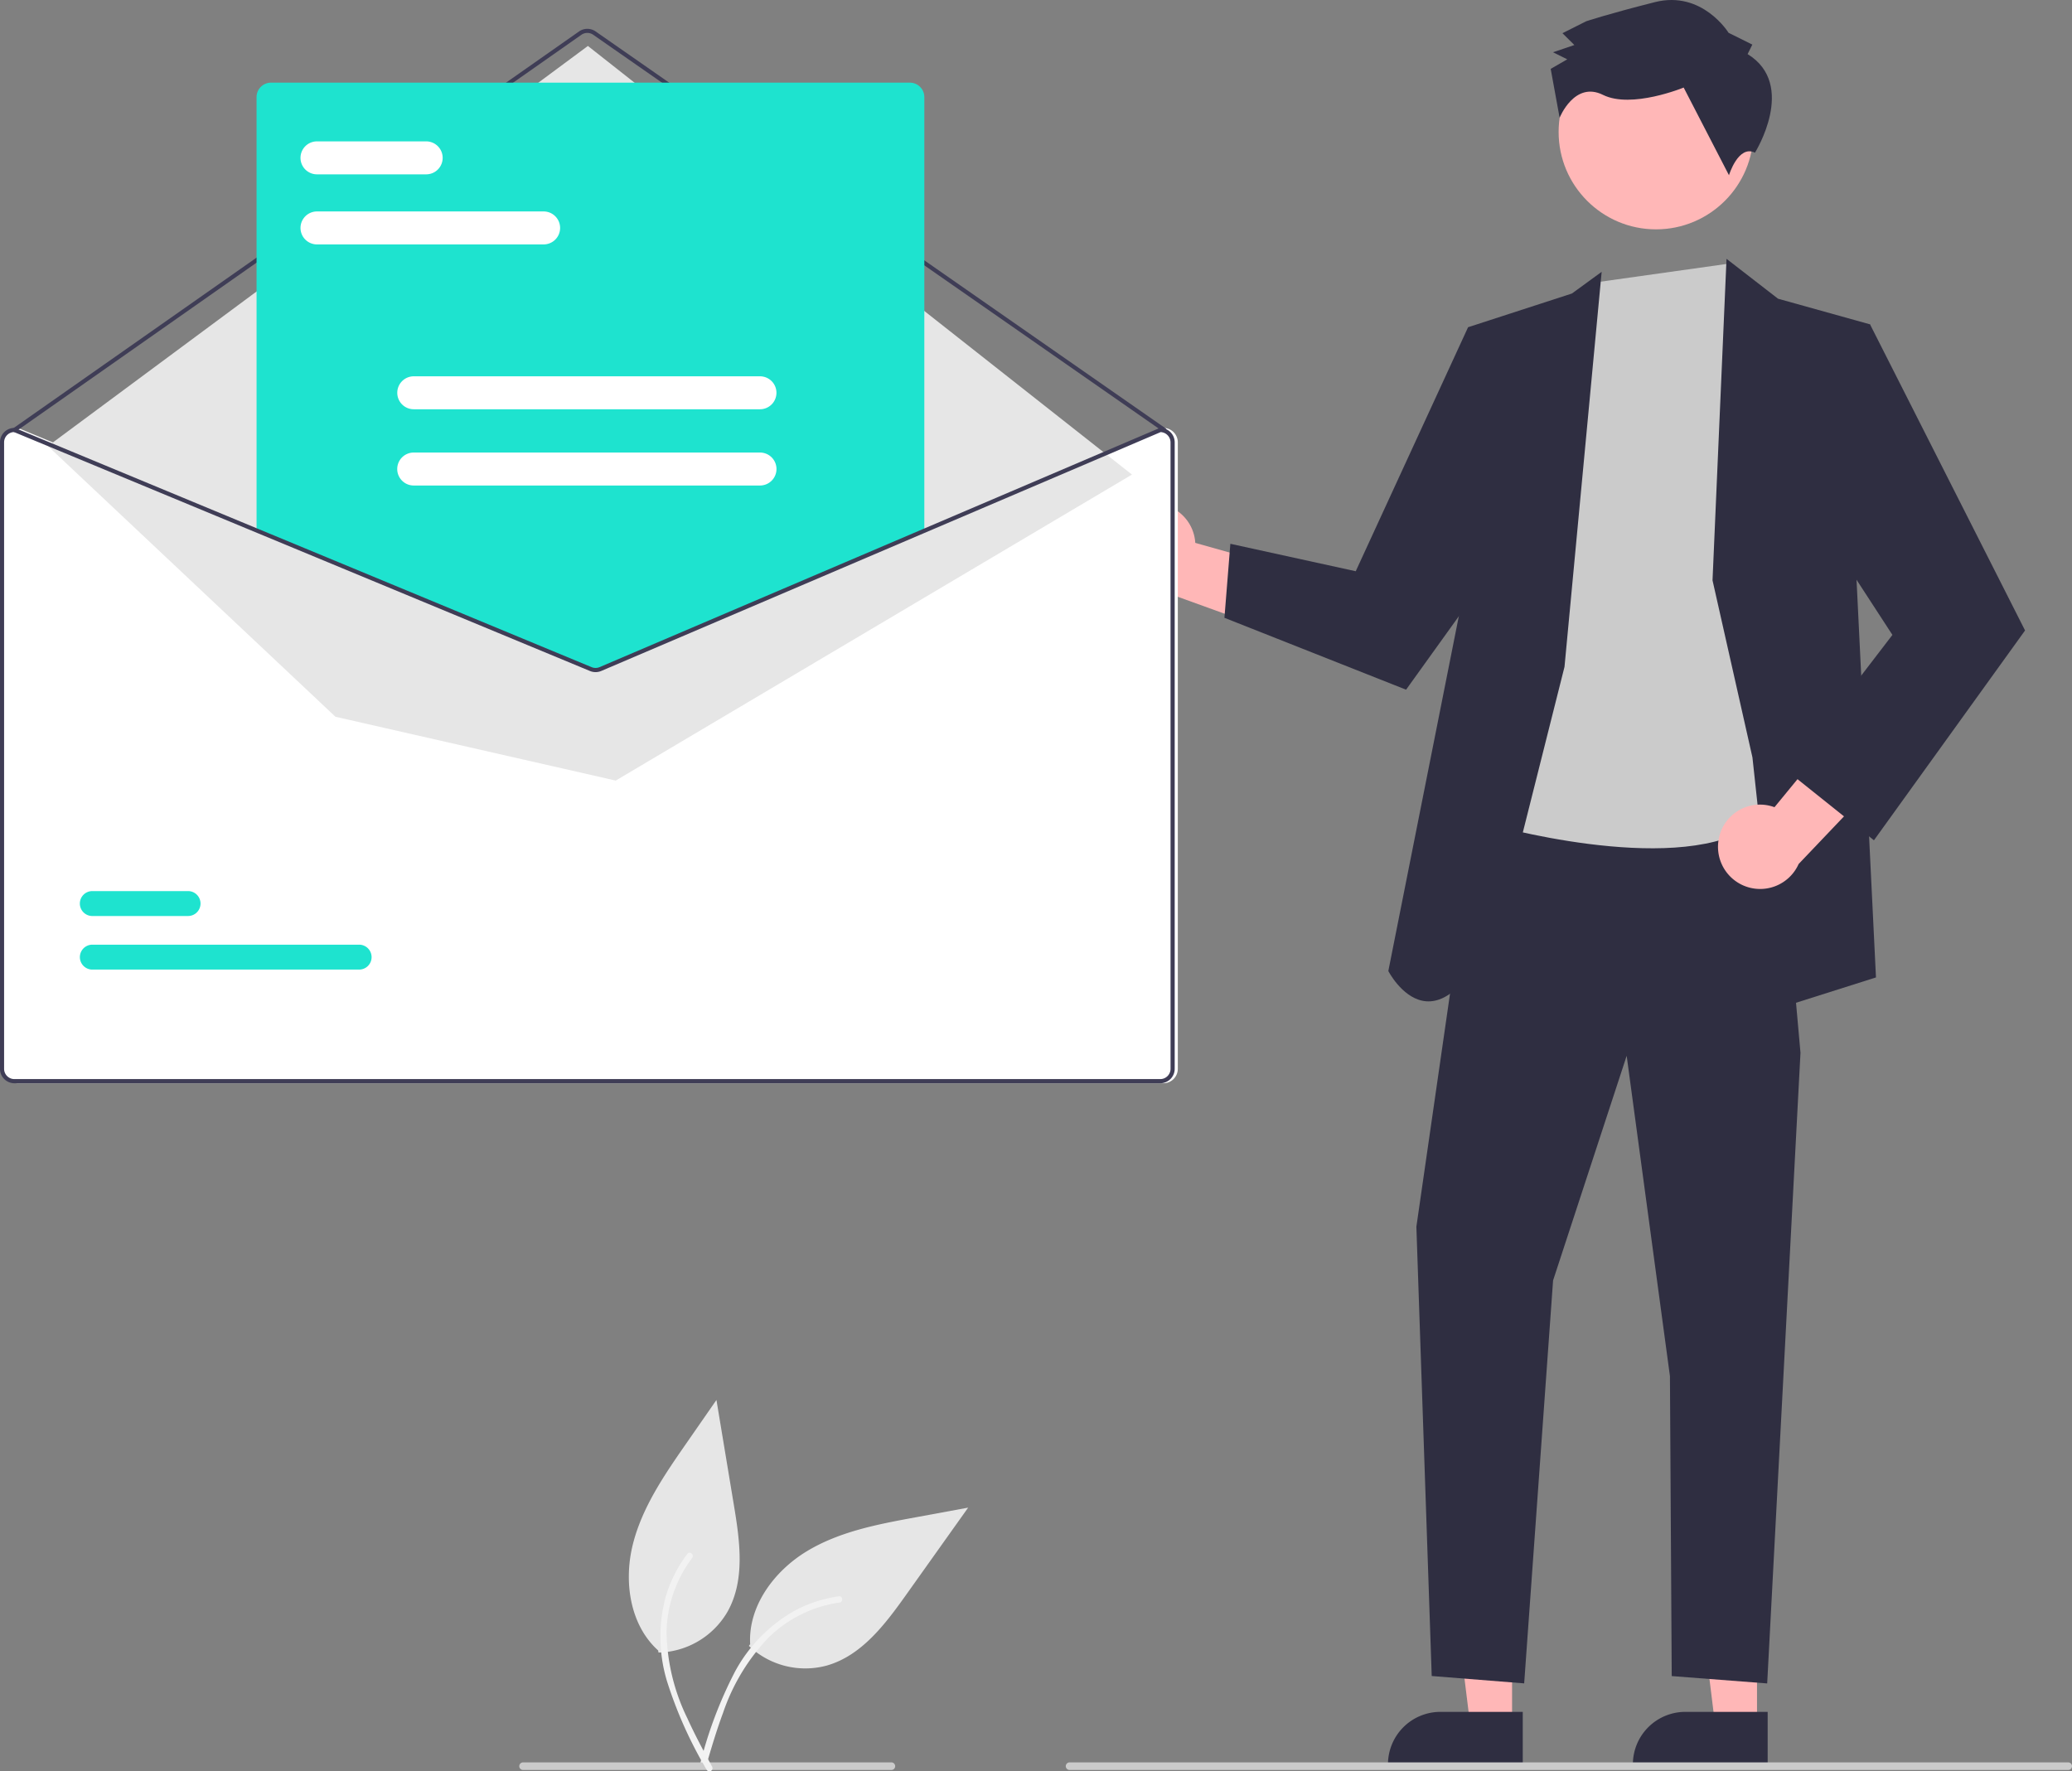 <svg xmlns="http://www.w3.org/2000/svg" width="172.05" height="147.099" viewBox="0 0 172.05 147.099">
  <rect x="0" y="0" width="172.05" height="147.099" fill="#808080" stroke="none"/>
  <g id="グループ_1686" data-name="グループ 1686" transform="translate(-3141.95 -2381.901)">
    <path id="パス_3732" data-name="パス 3732" d="M-637.049-4105.928a3.481,3.481,0,0,1,4.2,2.568,3.483,3.483,0,0,1,.09.606l11.907,3.347-4.858,4.208-10.562-3.824a3.5,3.5,0,0,1-3.477-3.521,3.5,3.5,0,0,1,2.7-3.385Z" transform="translate(3873.959 6529.736)" fill="#ffb7b7"/>
    <path id="パス_3733" data-name="パス 3733" d="M-545.262-3813.232h-3.471l-1.651-13.387h5.122Z" transform="translate(3812.769 6338.424)" fill="#ffb7b7"/>
    <path id="パス_3734" data-name="パス 3734" d="M-555.634-3783.257h-11.191v-.142a4.356,4.356,0,0,1,4.356-4.355h6.835Z" transform="translate(3824.027 6311.813)" fill="#2f2e41"/>
    <path id="パス_3735" data-name="パス 3735" d="M-480.76-3813.232h-3.471l-1.651-13.387h5.122Z" transform="translate(3768.604 6338.424)" fill="#ffb7b7"/>
    <path id="パス_3736" data-name="パス 3736" d="M-491.133-3783.257h-11.191v-.142a4.356,4.356,0,0,1,4.356-4.355h6.835Z" transform="translate(3779.862 6311.813)" fill="#2f2e41"/>
    <path id="パス_3737" data-name="パス 3737" d="M-554.235-4031.787l-5.112,35.412,1.274,37.31,7.677.611,2.4-33.459,6.111-18.657,3.593,26.6.148,24.91,7.927.611,2.765-52.37-2.034-22.776Z" transform="translate(3818.907 6480.146)" fill="#2f2e41"/>
    <circle id="楕円形_399" data-name="楕円形 399" cx="8.088" cy="8.088" r="8.088" transform="translate(3271.371 2384.771)" fill="#ffb7b7"/>
    <path id="パス_3738" data-name="パス 3738" d="M-531.436-4167.63l-8.928,44.98s15.033,4.315,21.618.332,3.634-16.279,3.634-16.279l-1.206-20.922-2.229-5.291-1.891-4.367Z" transform="translate(3805.909 6572.976)" fill="#cbcbcb"/>
    <path id="パス_3739" data-name="パス 3739" d="M-552.106-4134.24l3.085-32.8-2.467,1.8-8.624,2.8-.59,23.094-6.033,30.369s4.312,8.415,9.657-5.506Z" transform="translate(3823.966 6571.514)" fill="#2f2e41"/>
    <path id="パス_3740" data-name="パス 3740" d="M-585.511-4148.993l-4.151-3.454-9.329,20.264-10.41-2.28-.492,6.147,15.082,5.969,10.278-14.308Z" transform="translate(3853.515 6561.521)" fill="#2f2e41"/>
    <path id="パス_3741" data-name="パス 3741" d="M-481.352-4143.753l1.162-26.7,4.278,3.313,7.64,2.129-1.12,21.254,1.612,32.979-8.01,2.537-2.248-20.81Z" transform="translate(3765.503 6573.847)" fill="#2f2e41"/>
    <path id="パス_3742" data-name="パス 3742" d="M-479.85-4044.133a3.481,3.481,0,0,1,4.039-2.813,3.507,3.507,0,0,1,.592.161l7.85-9.558,1.9,6.14-7.745,8.135a3.5,3.5,0,0,1-4.622,1.77,3.5,3.5,0,0,1-2.015-3.834Z" transform="translate(3764.515 6495.718)" fill="#ffb7b7"/>
    <path id="パス_3743" data-name="パス 3743" d="M-459.824-4150.225l5.115-2.963,12.871,25.416-12.548,17.425-7.157-5.723,8.691-11.333-7.921-12.173Z" transform="translate(3751.94 6562.028)" fill="#2f2e41"/>
    <path id="パス_3744" data-name="パス 3744" d="M-507.619-4234.138l.392-.789-1.973-.98s-2.177-3.542-6.115-2.547-5.71,1.591-5.71,1.591l-1.968.99.988.982-1.772.6,1.184.588-1.377.792.742,4.059s1.231-3.079,3.6-1.9,6.7-.608,6.7-.608l3.762,7.281s.776-2.553,2.16-1.872C-507.009-4225.957-503.474-4231.587-507.619-4234.138Z" transform="translate(3794.683 6620.531)" fill="#2f2e41"/>
    <path id="パス_3745" data-name="パス 3745" d="M-992.925-4186.75h-.034l-19.645,8.389-26.878,11.477a.862.862,0,0,1-.664,0l-27.73-11.5-20.127-8.352-.031-.014h-.034a1.2,1.2,0,0,0-1.2,1.2v52.021a1.2,1.2,0,0,0,1.2,1.2h95.145a1.2,1.2,0,0,0,1.2-1.2v-52.021A1.2,1.2,0,0,0-992.925-4186.75Z" transform="translate(4231.473 6604.186)" fill="#fff"/>
    <path id="パス_3746" data-name="パス 3746" d="M-989.922-4311.97a.17.17,0,0,1-.1-.031l-47.326-32.959a.859.859,0,0,0-.98,0L-1085.31-4312a.171.171,0,0,1-.239-.042.171.171,0,0,1,.042-.238l46.985-32.958a1.2,1.2,0,0,1,1.372,0l47.325,32.959a.171.171,0,0,1,.043.238.171.171,0,0,1-.141.073Z" transform="translate(4228.556 6729.748)" fill="#3f3d56"/>
    <path id="パス_3747" data-name="パス 3747" d="M-1071.433-4305.408l44.836-33.229,45.177,35.594-42.867,25.411-23.273-5.3Z" transform="translate(4217.364 6724.354)" fill="#e6e6e6"/>
    <path id="パス_3748" data-name="パス 3748" d="M-1035.548-3979.188h-22.15a1.035,1.035,0,0,1-1.036-1.033,1.034,1.034,0,0,1,1.033-1.036h22.153a1.034,1.034,0,0,1,1.036,1.033,1.034,1.034,0,0,1-1.033,1.036h0Z" transform="translate(4207.317 6441.606)" fill="#1ee3cf"/>
    <path id="パス_3749" data-name="パス 3749" d="M-1049.757-4000.494h-7.947a1.034,1.034,0,0,1-1.038-1.032,1.034,1.034,0,0,1,1.032-1.038h7.953a1.035,1.035,0,0,1,1.035,1.034,1.035,1.035,0,0,1-1.032,1.035Z" transform="translate(4207.323 6458.463)" fill="#1ee3cf"/>
    <path id="パス_3750" data-name="パス 3750" d="M-960.333-4275.324a1.3,1.3,0,0,1-.491-.1l-27.652-11.474v-35.915a1.2,1.2,0,0,1,1.2-1.2h53.048a1.2,1.2,0,0,1,1.2,1.2v35.939l-.052.022-26.743,11.42A1.3,1.3,0,0,1-960.333-4275.324Z" transform="translate(4151.73 6712.778)" fill="#1ee3cf"/>
    <path id="パス_3751" data-name="パス 3751" d="M-994.154-4186.75h-.034l-19.645,8.389-26.878,11.477a.863.863,0,0,1-.664,0l-27.73-11.5-20.128-8.352-.031-.014h-.034a1.2,1.2,0,0,0-1.2,1.2v52.021a1.2,1.2,0,0,0,1.2,1.2h95.144a1.2,1.2,0,0,0,1.2-1.2v-52.021A1.2,1.2,0,0,0-994.154-4186.75Zm.856,53.22a.856.856,0,0,1-.856.855H-1089.3a.856.856,0,0,1-.856-.855v-52.021a.858.858,0,0,1,.823-.856l20.225,8.392,27.6,11.451a1.215,1.215,0,0,0,.931,0l26.743-11.421,19.713-8.417a.859.859,0,0,1,.821.856Z" transform="translate(4232.446 6604.186)" fill="#3f3d56"/>
    <path id="パス_3752" data-name="パス 3752" d="M-950.816-4270.093H-969.64a1.368,1.368,0,0,1-1.366-1.371,1.369,1.369,0,0,1,1.366-1.367h18.824a1.369,1.369,0,0,1,1.366,1.372A1.368,1.368,0,0,1-950.816-4270.093Z" transform="translate(4137.909 6672.291)" fill="#fff"/>
    <path id="パス_3753" data-name="パス 3753" d="M-960.575-4297.953h-9.07a1.369,1.369,0,0,1-1.367-1.37,1.369,1.369,0,0,1,1.367-1.368h9.07a1.369,1.369,0,0,1,1.368,1.371A1.369,1.369,0,0,1-960.575-4297.953Z" transform="translate(4137.914 6694.332)" fill="#fff"/>
    <path id="パス_3754" data-name="パス 3754" d="M-902.409-4204.538h-28.749a1.368,1.368,0,0,1-1.368-1.37,1.369,1.369,0,0,1,1.368-1.367h28.749a1.368,1.368,0,0,1,1.368,1.37A1.368,1.368,0,0,1-902.409-4204.538Z" transform="translate(4107.464 6620.425)" fill="#fff"/>
    <path id="パス_3755" data-name="パス 3755" d="M-902.425-4174.218h-28.748a1.369,1.369,0,0,1-1.372-1.366,1.369,1.369,0,0,1,1.366-1.372h28.754a1.369,1.369,0,0,1,1.372,1.366,1.369,1.369,0,0,1-1.366,1.372Z" transform="translate(4107.479 6596.437)" fill="#fff"/>
    <path id="パス_3756" data-name="パス 3756" d="M-568.442-3773.823h-82.922a.316.316,0,0,1-.315-.315.315.315,0,0,1,.315-.315h82.922a.315.315,0,0,1,.315.315A.315.315,0,0,1-568.442-3773.823Z" transform="translate(3882.127 6302.707)" fill="#cbcbcb"/>
    <g id="グループ_1685" data-name="グループ 1685" transform="translate(47)">
      <path id="e77d6775-0d6e-4379-8bfc-a6b010ad5ee5" d="M-884.2-3830.065a6.8,6.8,0,0,0,6.466,1.633c2.889-.82,4.85-3.427,6.591-5.875l5.15-7.239-4.34.8c-3.121.572-6.32,1.173-9.038,2.811s-4.9,4.561-4.723,7.729" transform="translate(4041.334 6348.645)" fill="#e6e6e6"/>
      <path id="a925376f-81ed-452b-bc21-27b5ed1cb659" d="M-897-3804.333a35.169,35.169,0,0,1,2.87-7.591,12.743,12.743,0,0,1,4.976-5.09,11.115,11.115,0,0,1,3.659-1.19c.334-.047.388.472.056.519a10.564,10.564,0,0,0-5.876,2.89,16.916,16.916,0,0,0-3.8,6.288c-.522,1.4-.943,2.824-1.362,4.253a.269.269,0,0,1-.3.218.262.262,0,0,1-.219-.3Z" transform="translate(4050.098 6332.665)" fill="#f2f2f2"/>
      <path id="パス_3757" data-name="パス 3757" d="M-913.78-3773.823h-30.583a.316.316,0,0,1-.315-.315.315.315,0,0,1,.315-.315h30.583a.315.315,0,0,1,.315.315A.315.315,0,0,1-913.78-3773.823Z" transform="translate(4082.746 6302.707)" fill="#cbcbcb"/>
      <path id="e8398aff-523f-434a-af20-c024070a1d12" d="M-913.359-3848.933a6.8,6.8,0,0,0,5.736-3.4c1.471-2.619,1.023-5.85.53-8.813l-1.453-8.764-2.516,3.625c-1.809,2.606-3.654,5.288-4.426,8.366s-.255,6.686,2.1,8.811" transform="translate(4062.987 6368.067)" fill="#e6e6e6"/>
      <path id="e2bc4c04-3c78-4f76-9d7c-3717db50fbca" d="M-903.653-3811.615a35.162,35.162,0,0,1-3.318-7.407,12.746,12.746,0,0,1-.061-7.118,11.125,11.125,0,0,1,1.755-3.424c.2-.269.608.061.406.329a10.565,10.565,0,0,0-2.129,6.193,16.917,16.917,0,0,0,1.736,7.141c.614,1.357,1.323,2.667,2.034,3.977a.269.269,0,0,1-.057.365.263.263,0,0,1-.365-.057Z" transform="translate(4057.297 6340.508)" fill="#f2f2f2"/>
    </g>
  </g>
</svg>
